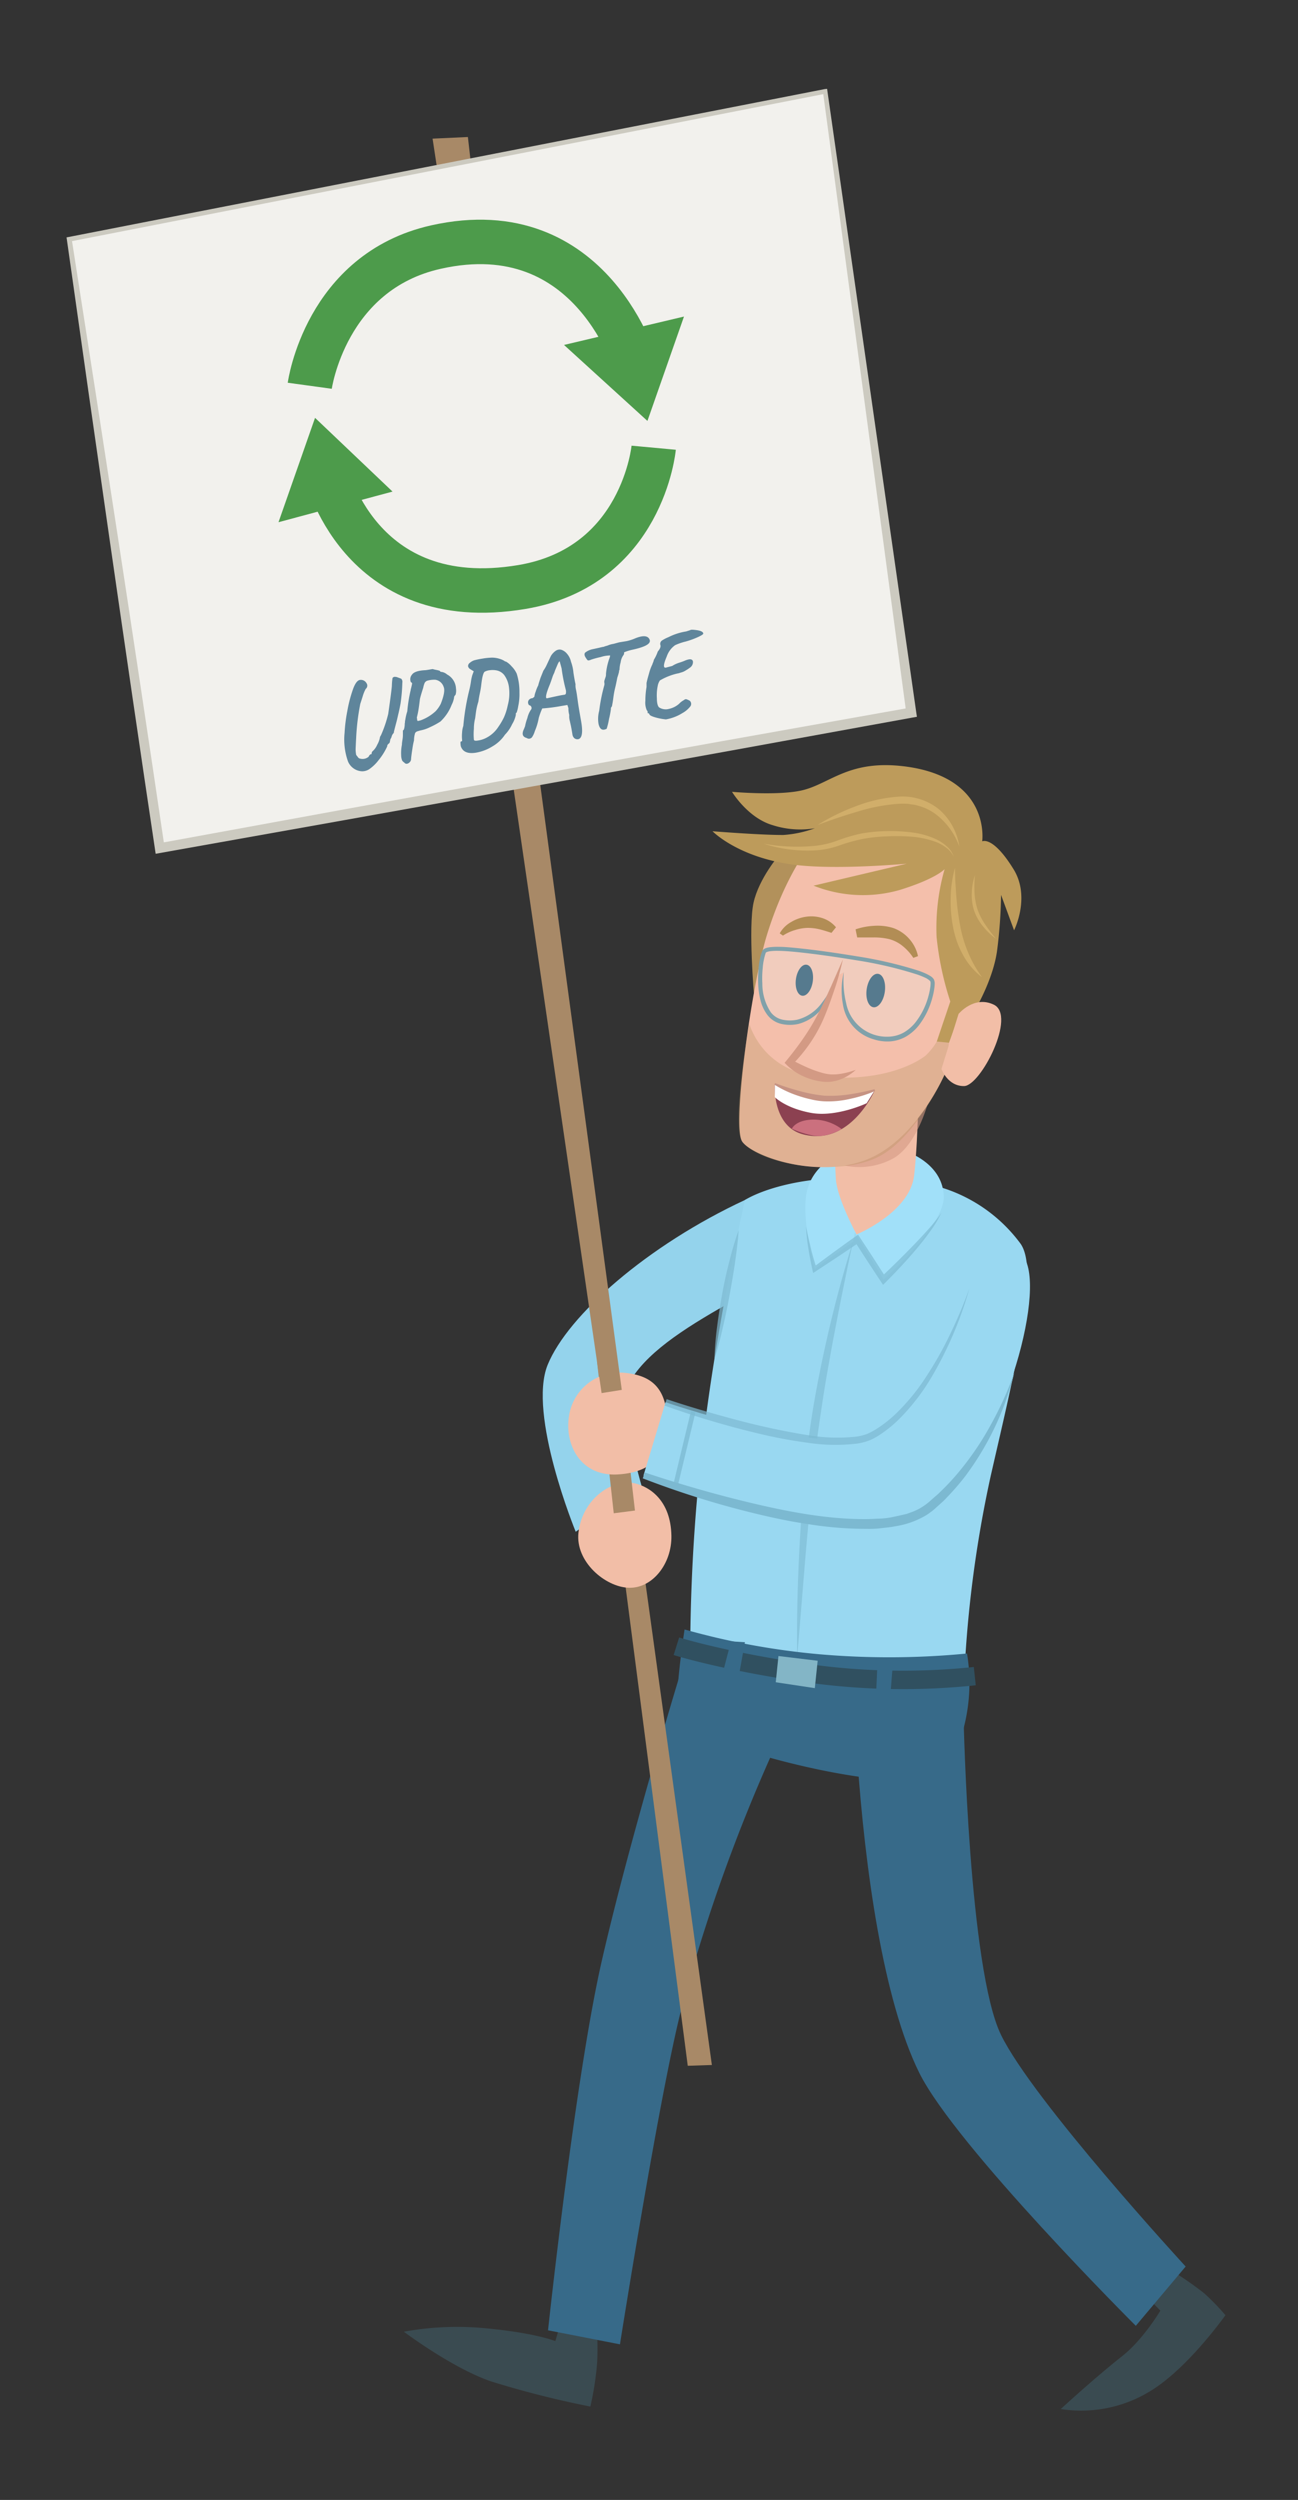 <?xml version="1.0" encoding="UTF-8"?><svg id="Ebene_30_Kopie_2" data-name="Ebene 30 Kopie 2" xmlns="http://www.w3.org/2000/svg" width="277.77" height="534.64" viewBox="0 0 277.77 534.64">
  <rect x="0" y="0" width="277.77" height="534.64" fill="#333333" stroke="none"/>
  <defs>
    <style>
      .cls-1 {
        fill: #94d3ec;
      }

      .cls-2 {
        fill: #99d8f1;
      }

      .cls-3 {
        fill: #3a4b51;
      }

      .cls-4 {
        fill: #376a89;
      }

      .cls-12, .cls-5 {
        opacity: 0.6;
      }

      .cls-6 {
        fill: #7cb9d1;
      }

      .cls-30, .cls-35, .cls-7 {
        fill: none;
        stroke-miterlimit: 10;
      }

      .cls-7 {
        stroke: #305060;
        stroke-width: 3.94px;
      }

      .cls-8 {
        fill: #83b5c6;
      }

      .cls-9 {
        fill: #a1e0f9;
      }

      .cls-10 {
        opacity: 0.67;
      }

      .cls-11 {
        fill: #f2bea7;
      }

      .cls-12, .cls-21 {
        fill: #d39a84;
      }

      .cls-13, .cls-15 {
        fill: #b2915b;
      }

      .cls-14 {
        fill: #f4bfab;
      }

      .cls-15 {
        opacity: 0.3;
      }

      .cls-16 {
        fill: #bd9b5b;
      }

      .cls-17 {
        fill: #29536d;
      }

      .cls-18 {
        fill: #b28d55;
      }

      .cls-19 {
        fill: #e8f6f9;
        opacity: 0.24;
      }

      .cls-20 {
        fill: #80a1aa;
      }

      .cls-22 {
        fill: #8c4151;
      }

      .cls-23 {
        fill: #fff;
      }

      .cls-24 {
        fill: #e0808e;
      }

      .cls-24, .cls-30 {
        opacity: 0.75;
      }

      .cls-25 {
        fill: #c69383;
      }

      .cls-26 {
        fill: #d1ae6a;
      }

      .cls-27 {
        fill: #a88967;
      }

      .cls-28 {
        opacity: 0.7;
      }

      .cls-29 {
        opacity: 0.69;
      }

      .cls-30 {
        stroke: #7cb9d1;
      }

      .cls-31 {
        fill: #f2f1ed;
      }

      .cls-32 {
        fill: #cccac0;
      }

      .cls-33 {
        opacity: 0.81;
      }

      .cls-34 {
        fill: #3c6c87;
      }

      .cls-35 {
        stroke: #4d9b4b;
        stroke-width: 9.51px;
      }

      .cls-36 {
        fill: #4d9b4b;
      }
    </style>
  </defs>
  <path class="cls-1" d="M159.42,256.63c-20.86,9.7-37.9,24.66-42.22,35.25s6,35.7,6,35.7l14.08-9.89S132,300,135.14,294.89c4-6.32,12.48-11.55,22.59-17.18C167.68,272.16,169,252.17,159.42,256.63Z"/>
  <path class="cls-2" d="M192.46,252.51a33.13,33.13,0,0,1,25.84,13.34c4.27,5.59-1,26.67-6.28,49.75a255.11,255.11,0,0,0-5.76,45.2,280.88,280.88,0,0,1-34.08-3.49c-16.08-2.88-24.47-5-24.47-5a392.37,392.37,0,0,1,3.4-49.59c3.1-23.41,8.31-46.09,8.31-46.09S169.86,249.77,192.46,252.51Z"/>
  <path class="cls-3" d="M127.64,497.11a60.79,60.79,0,0,1,.15,8.14,65.56,65.56,0,0,1-1.45,9.42,205.15,205.15,0,0,1-21.25-5.38c-8.33-2.85-18.67-10.63-18.67-10.63a63.49,63.49,0,0,1,18.06-.68c10.26,1,14.36,2.69,14.36,2.69l1.48-5Z"/>
  <path class="cls-3" d="M249.56,484.9a74.44,74.44,0,0,1,8.12,5.53,49.78,49.78,0,0,1,4.56,4.7s-7.55,10.69-15.33,15.76A28.3,28.3,0,0,1,227,515.2s7.24-6.66,13.16-11.33c4.49-3.53,8.16-9.72,8.16-9.72l-3.66-3.72Z"/>
  <path class="cls-4" d="M183.46,375.93c1.64,23.73,5.52,51.68,13.24,67.32s46.36,54.15,46.36,54.15l10.67-12.68s-32.64-35.44-39.51-49.53-8-67.39-8-67.39S182.13,356.67,183.46,375.93Z"/>
  <g class="cls-5">
    <path class="cls-6" d="M182.53,265.57q-2.37,11-4.44,22.05c-.65,3.68-1.35,7.36-1.91,11.06s-1.14,7.39-1.57,11.1c-.87,7.42-1.51,14.9-2.18,22.36l-1.84,22.43c-.11-7.51.06-15,.44-22.53s.94-15,1.79-22.47,2.27-14.89,3.9-22.23S180.27,272.73,182.53,265.57Z"/>
  </g>
  <path class="cls-4" d="M166.82,371.48a361.78,361.78,0,0,0-20.65,56.81c-4.67,17.17-13.5,73.07-13.5,73.07l-15.39-3s5.76-53.88,11.5-79,16.52-60.54,16.52-60.54S173.1,357.62,166.82,371.48Z"/>
  <path class="cls-4" d="M206.94,353.62a171.56,171.56,0,0,1-31.58.16,158.07,158.07,0,0,1-28.86-5.3s-2.37,15-1.33,18.76c1.62,5.73,53.14,19.16,57.61,11A38.23,38.23,0,0,0,206.94,353.62Z"/>
  <path class="cls-7" d="M208.6,358.46A146.88,146.88,0,0,1,174,358c-18.47-2.54-29.25-5.93-29.25-5.93"/>
  <polygon class="cls-8" points="174.98 355.17 174.37 361.03 166.01 359.77 166.59 354.16 174.98 355.17"/>
  <polygon class="cls-4" points="190.51 362.92 191.13 355.01 187.79 355.54 187.45 363 190.51 362.92"/>
  <polygon class="cls-4" points="159.41 351.21 158.09 358.52 154.68 357.75 156.43 351.02 159.41 351.21"/>
  <path class="cls-9" d="M182.94,263.57l6.15,10.06s13-11.46,12.87-17.69c-.1-6.78-7.25-9.35-7.25-9.35l-14.63,0s-5.86,2.09-7.34,7.93,1.62,16.85,1.62,16.85l8.22-5.85"/>
  <g class="cls-10">
    <path class="cls-6" d="M201.46,259.36a25.23,25.23,0,0,1-2.47,4.07c-.92,1.3-1.92,2.53-2.93,3.75-2.05,2.43-4.22,4.73-6.48,7l-.61.6-.48-.73q-2.84-4.26-5.59-8.58l1,.2c-1.52,1.06-3.08,2.08-4.62,3.12l-4.66,3.06-.61.4-.15-.68c-.33-1.53-.64-3.06-.87-4.61a36.3,36.3,0,0,1-.49-4.65c.28,1.53.65,3,1,4.54s.82,3,1.26,4.47l-.75-.28,4.48-3.31c1.51-1.08,3-2.19,4.53-3.25l.61-.43.41.63c1.89,2.84,3.74,5.72,5.58,8.6l-1.09-.13c2.28-2.14,4.53-4.35,6.72-6.61q1.65-1.68,3.22-3.44A33.79,33.79,0,0,0,201.46,259.36Z"/>
  </g>
  <path class="cls-11" d="M196.7,227.66s-.13,15.45-1.07,23.7C194.72,259.31,183.3,264,183.3,264s-4.21-7.78-4.43-11.9c-.25-4.67-.51-11.36-.51-11.36Z"/>
  <path class="cls-12" d="M198.94,234.59s-2.33,10.12-7.83,13.17a15.1,15.1,0,0,1-13,.68Z"/>
  <path class="cls-13" d="M161.37,212.9s-1.26-14.61-.11-19.85,5.61-10.36,5.61-10.36l8.51.25-11.16,30.64Z"/>
  <path class="cls-14" d="M202.25,229.56s-5.93,14-16.56,18.34-24.61-.55-26.85-3.75,2.07-33.68,5.22-44c3.76-12.36,9-19,9-19s24.64-5.77,30.18,1.26,2.45,29.68,1.61,35.27A116.83,116.83,0,0,1,202.25,229.56Z"/>
  <path class="cls-15" d="M203.09,223l-.84,6.57s-6.48,14.76-15.38,18.34-24.21,1.06-28-3.75c-2.49-3.13,1.48-25.26,1.48-25.26s2.61,10,14.51,11.26c13,1.43,20.45-2.33,23.15-4.35a13.54,13.54,0,0,0,3-4.07Z"/>
  <path class="cls-16" d="M202.15,185.87s-1.72,2-9.51,4.43a28.66,28.66,0,0,1-18.54-.89l19.94-4.7s-15.24,1.41-24.31.2c-11.88-1.58-17.25-7.14-17.25-7.14s10.32.83,15.17.8a24.34,24.34,0,0,0,6.73-1.44,19.28,19.28,0,0,1-9-.65c-5.36-1.54-8.73-7.14-8.73-7.14s10.29.93,15.36-.41c5.86-1.54,9.91-6.56,21.8-5,18.33,2.42,16.38,16,16.38,16s2.24-1.27,6.7,5.95c3.71,6,.12,13.07.12,13.07l-2.79-7.57a101,101,0,0,1-.84,11.89C212.62,209,209.2,215,209.2,215l-3.86,1.83L203.09,223l-2.62-.26,2.89-8.56a65.47,65.47,0,0,1-2.93-13.75A45.57,45.57,0,0,1,202.15,185.87Z"/>
  <path class="cls-11" d="M205.13,216.84s3.3-4,7.5-2c5,2.28-2.77,17.38-6.31,17.43s-4.85-3.66-4.85-3.66Z"/>
  <ellipse class="cls-17" cx="187.4" cy="211.84" rx="3.61" ry="1.96" transform="translate(-48.48 367.89) rotate(-81.99)"/>
  <ellipse class="cls-17" cx="172.14" cy="209.63" rx="3.35" ry="1.82" transform="translate(-59.44 350.88) rotate(-81.99)"/>
  <path class="cls-18" d="M195.45,204.85a10.92,10.92,0,0,0-2.29-2.54,7.81,7.81,0,0,0-2.83-1.46,13.87,13.87,0,0,0-3.31-.37c-1.17,0-2.39,0-3.58,0l-.35-1.73A14.66,14.66,0,0,1,187,198a11.27,11.27,0,0,1,4.1.45,8.2,8.2,0,0,1,3.51,2.38,8,8,0,0,1,1.84,3.65Z"/>
  <path class="cls-18" d="M177.94,199.5c-.86-.27-1.76-.57-2.61-.77a10.89,10.89,0,0,0-2.59-.29,9.83,9.83,0,0,0-2.66.48,9.44,9.44,0,0,0-2.53,1.17l-.69-.48a6.29,6.29,0,0,1,2.42-2.41,8.47,8.47,0,0,1,3.25-1.15,7.68,7.68,0,0,1,3.5.31,6.31,6.31,0,0,1,2.87,1.95Z"/>
  <path class="cls-19" d="M179.1,208.7s-3,11.29-11.45,9.93c-6.85-1.1-4.91-14.23-4.05-15.16s5.74-.63,16.91,1.06,18.39,3.86,19,5.23-2.12,14.5-11.73,12.25-7.19-14.07-7.19-14.07"/>
  <path class="cls-20" d="M179.1,208.7a17.31,17.31,0,0,1-2.69,6.24,9.58,9.58,0,0,1-5.59,4.05,8.33,8.33,0,0,1-3.55,0,5.22,5.22,0,0,1-3.06-1.95,8.67,8.67,0,0,1-1.49-3.22,16.75,16.75,0,0,1-.47-3.44,24.67,24.67,0,0,1,.1-3.44,13.55,13.55,0,0,1,.72-3.44,1.24,1.24,0,0,1,.38-.5,2.07,2.07,0,0,1,.49-.25,4.57,4.57,0,0,1,.92-.19,14.63,14.63,0,0,1,1.74-.07c1.15,0,2.28.1,3.41.21,4.52.44,9,1.11,13.44,1.83a87,87,0,0,1,13.23,3.1c.54.2,1.08.41,1.61.66.26.13.52.27.78.43a2.28,2.28,0,0,1,.76.71,2.09,2.09,0,0,1,.19,1.05,8.41,8.41,0,0,1-.08.89,14,14,0,0,1-.34,1.71,16.69,16.69,0,0,1-3,6.24,9.92,9.92,0,0,1-2.66,2.33,8.1,8.1,0,0,1-3.41,1.06,9.45,9.45,0,0,1-3.52-.43,9.19,9.19,0,0,1-6.64-7.57,16.26,16.26,0,0,1,.21-6.81,20.19,20.19,0,0,0,.5,6.64,8.86,8.86,0,0,0,9.37,7.15,7.07,7.07,0,0,0,3-.9,9.18,9.18,0,0,0,2.41-2.08,15.76,15.76,0,0,0,2.87-5.85,12.77,12.77,0,0,0,.33-1.61,5.29,5.29,0,0,0,.08-.79,1.53,1.53,0,0,0-.05-.6,3.55,3.55,0,0,0-1.18-.8c-.49-.23-1-.43-1.53-.62a86.06,86.06,0,0,0-13.08-3.07c-4.44-.72-8.91-1.38-13.38-1.82-1.11-.1-2.23-.19-3.34-.2a12.49,12.49,0,0,0-1.63.06c-.51.06-1.09.19-1.11.45a13.1,13.1,0,0,0-.62,3.17,21.53,21.53,0,0,0-.08,3.31,11.06,11.06,0,0,0,1.8,6.13,4.27,4.27,0,0,0,2.52,1.6,7.48,7.48,0,0,0,3.16,0,9.38,9.38,0,0,0,5.24-3.58A22.6,22.6,0,0,0,179.1,208.7Z"/>
  <path class="cls-21" d="M180.38,205.18c-.46,2-1,4.07-1.68,6.08s-1.37,4-2.17,5.93a31.55,31.55,0,0,1-3,5.64,33.68,33.68,0,0,1-4.07,4.95h0l-.08-1.12c1.05.53,2.16,1.1,3.26,1.58a24.24,24.24,0,0,0,3.37,1.22,9.86,9.86,0,0,0,1.7.31,10.55,10.55,0,0,0,1.77-.06,17,17,0,0,0,3.65-.91,10,10,0,0,1-3.36,2.07,8.38,8.38,0,0,1-2,.47,8.53,8.53,0,0,1-2.09-.06,13.68,13.68,0,0,1-3.88-1.15,12.34,12.34,0,0,1-3.34-2.27l-.56-.56.47-.57h0c1.28-1.56,2.54-3.21,3.69-4.9a45,45,0,0,0,3.13-5.28c1-1.83,1.78-3.74,2.67-5.63Z"/>
  <path class="cls-22" d="M187.21,233.14a25.86,25.86,0,0,1-12.3,1.64c-6.64-.84-9.12-3-9.12-3s-.62,9.09,6.08,10.82C182,245.25,187.21,233.14,187.21,233.14Z"/>
  <path class="cls-23" d="M187.21,233.14l-1.75,2.8S179,239,173.55,238s-7.74-3.36-7.74-3.36l0-2.82a29,29,0,0,0,9.12,3C179.8,235.42,187.21,233.14,187.21,233.14Z"/>
  <path class="cls-24" d="M180.12,241.47s-3.41,2-6.18,1.36a18.75,18.75,0,0,1-4.48-1.44s.75-1.85,4.43-1.95A10,10,0,0,1,180.12,241.47Z"/>
  <path class="cls-25" d="M187.28,233.32a28.31,28.31,0,0,1-5.34,1.68,20.32,20.32,0,0,1-5.63.53,15.48,15.48,0,0,1-2.82-.43,25.32,25.32,0,0,1-2.71-.76,23.22,23.22,0,0,1-5.07-2.38l.17-.32a51.76,51.76,0,0,0,5.21,1.68,31.18,31.18,0,0,0,5.3,1,27.23,27.23,0,0,0,5.39-.28,52.71,52.71,0,0,0,5.37-1.1Z"/>
  <path class="cls-26" d="M204.37,185.57c0,2.1.14,4.16.29,6.21a57.87,57.87,0,0,0,.79,6.07,27.11,27.11,0,0,0,1.7,5.79,25.86,25.86,0,0,0,3,5.35,14.91,14.91,0,0,1-4.1-4.82,19.69,19.69,0,0,1-1.31-2.93,23,23,0,0,1-.81-3.11,29.18,29.18,0,0,1-.48-6.32A25.27,25.27,0,0,1,204.37,185.57Z"/>
  <path class="cls-26" d="M208.64,187.16a23.7,23.7,0,0,0-.09,3.76,14,14,0,0,0,.65,3.61,14.3,14.3,0,0,0,1.69,3.27,30.77,30.77,0,0,0,2.31,3,14.08,14.08,0,0,1-2.78-2.62,11,11,0,0,1-1.94-3.37,10.77,10.77,0,0,1-.52-3.85A12.73,12.73,0,0,1,208.64,187.16Z"/>
  <path class="cls-26" d="M205.3,181.06a15,15,0,0,0-5.14-7,11.24,11.24,0,0,0-3.84-1.79l-.51-.14-.52-.08c-.35,0-.69-.12-1-.14a17.14,17.14,0,0,0-2.15,0,39,39,0,0,0-8.65,1.67c-2.86.83-5.7,1.8-8.53,2.86a44.64,44.64,0,0,1,8.15-4,31.1,31.1,0,0,1,9-2.05,12.35,12.35,0,0,1,8.87,2.73A13,13,0,0,1,205.3,181.06Z"/>
  <path class="cls-26" d="M204.1,183.23a5.21,5.21,0,0,0-1.69-2,8.63,8.63,0,0,0-2.3-1.23,19.31,19.31,0,0,0-5.11-1.07,42.25,42.25,0,0,0-5.28-.06,33.62,33.62,0,0,0-5.22.57,36.67,36.67,0,0,0-5.07,1.44,18.64,18.64,0,0,1-5.39,1,30.37,30.37,0,0,1-10.65-1.46,36.62,36.62,0,0,0,5.3.61,38.87,38.87,0,0,0,5.29-.1,19.23,19.23,0,0,0,5.08-1.11,36.79,36.79,0,0,1,5.2-1.55,33.15,33.15,0,0,1,5.42-.52,36.39,36.39,0,0,1,5.42.27,17.49,17.49,0,0,1,5.25,1.47,9.15,9.15,0,0,1,2.27,1.53A4.83,4.83,0,0,1,204.1,183.23Z"/>
  <polygon class="cls-27" points="133.57 337.03 147.18 441.79 152.34 441.62 137.69 335.35 133.57 337.03"/>
  <path class="cls-11" d="M123.79,327.8c.82-7.35,7.38-11.69,12.1-10.56,3.2.76,7.64,3.68,7.79,11.18.12,6.05-4.11,11.34-9.17,11.14S123.11,333.94,123.79,327.8Z"/>
  <polygon class="cls-27" points="127.74 290.96 131.34 323.63 135.88 323.05 132.73 295.71 127.74 290.96"/>
  <path class="cls-11" d="M121.74,303a10.91,10.91,0,0,1,12.09-9.39c4.83.51,8.76,2.58,8.91,10.08.12,6.05-1.81,11.09-10.46,11.63C124.34,315.83,120.85,309.14,121.74,303Z"/>
  <path class="cls-2" d="M219.62,269.84c3.76,9.13-6.26,43.08-20.73,52.52s-61.19-6.79-61.19-6.79l4.73-15.69s31.17,10.72,43.29,7.44c12.73-3.44,17.26-17.84,20.53-26.24S215.32,259.38,219.62,269.84Z"/>
  <polygon class="cls-27" points="109.48 165.72 128.74 297.93 133.06 297.24 115.21 164.86 109.48 165.72"/>
  <path class="cls-6" d="M138,314.91c7.69,2.56,15.51,4.81,23.38,6.66s15.89,3.34,23.89,3.31c1,0,2-.08,3-.11s2-.17,2.93-.37,1.9-.41,2.85-.64l1.35-.49a13.62,13.62,0,0,0,1.28-.6,12.75,12.75,0,0,0,2.33-1.64l1.13-1a13.16,13.16,0,0,0,1.1-1,50,50,0,0,0,4.08-4.4,62,62,0,0,0,6.75-10,72.21,72.21,0,0,0,5-11.09,61.93,61.93,0,0,1-10.46,22.1,53.33,53.33,0,0,1-4.07,4.7c-.69.77-1.51,1.42-2.27,2.13a10.58,10.58,0,0,1-1.23,1,9.34,9.34,0,0,1-1.39.89,18.25,18.25,0,0,1-6.07,2.05c-1,.22-2.08.29-3.12.42s-2.09.15-3.13.13a78,78,0,0,1-12.33-1c-4.07-.6-8.08-1.46-12.06-2.44a191.63,191.63,0,0,1-23.39-7.36Z"/>
  <g class="cls-28">
    <path class="cls-6" d="M142.66,299.22c3.29,1.11,6.64,2.13,10,3.08s6.72,1.86,10.11,2.64,6.8,1.47,10.23,2a37.82,37.82,0,0,0,10.23.3,11,11,0,0,0,2.39-.6,15.08,15.08,0,0,0,2.17-1.19,25.85,25.85,0,0,0,4-3.19,44,44,0,0,0,6.51-8,75.55,75.55,0,0,0,5.1-9.09,95.22,95.22,0,0,0,4.06-9.66,80.36,80.36,0,0,1-8.29,19.31,45.64,45.64,0,0,1-6.48,8.39,27.24,27.24,0,0,1-4.12,3.44,14.72,14.72,0,0,1-2.41,1.35,12.46,12.46,0,0,1-2.69.72,39.25,39.25,0,0,1-10.67-.18,103.34,103.34,0,0,1-10.39-1.94,190.94,190.94,0,0,1-20.19-6Z"/>
  </g>
  <g class="cls-29">
    <path class="cls-6" d="M158.08,263.08c-.16,2.37-.47,4.69-.8,7s-.74,4.63-1.16,6.94-.9,4.59-1.43,6.88-1.09,4.56-1.8,6.82a68.63,68.63,0,0,1,.57-7c.29-2.33.67-4.65,1.09-7s.92-4.6,1.51-6.88A68.16,68.16,0,0,1,158.08,263.08Z"/>
  </g>
  <line class="cls-30" x1="148.34" y1="301.93" x2="144.59" y2="317.53"/>
  <polygon class="cls-27" points="95.51 48.97 92.57 29.65 100.13 29.3 102.11 46.78 95.51 48.97"/>
  <g>
    <polygon class="cls-31" points="34.18 181.37 195.01 152.39 176.61 19.54 14.85 51.17 34.18 181.37"/>
    <path class="cls-32" d="M35.06,180.15c53.23-9.77,106.37-19.36,159.76-28.82l-.87,1.21L176.11,19.61l.59.42L14.94,51.66l.4-.56C22.11,94.34,28.73,137.23,35.06,180.15Zm-1.75,2.44c-6.57-43.89-12.84-87.8-19-131.35l-.07-.47.47-.09L176.51,19.05,177,19l.07.52,19,132.77.15,1-1,.18C141.37,163.3,87.29,173,33.31,182.59Z"/>
  </g>
  <g class="cls-33">
    <path class="cls-34" d="M80.72,159.28a5.22,5.22,0,0,0,.55-1.38,1.12,1.12,0,0,1,.24-.62,26.47,26.47,0,0,0,1.57-4.6c.5-3.51.76-5.52.78-6.05A12.58,12.58,0,0,1,84,145a.61.61,0,0,1,.64-.24c.24,0,.42.1.55.14l.41.15.26.1a.94.94,0,0,1,.24.83,37.79,37.79,0,0,1-.39,4.53c-.16.84-.31,1.54-.44,2.08s-.23,1-.29,1.25-.19.75-.36,1.39-.28,1.09-.34,1.35l0,.15a1.66,1.66,0,0,0-.46.75,1.5,1.5,0,0,1-.27.58l-.13.63c0,.11-.09.23-.26.37a.8.8,0,0,0-.29.4c0,.13,0,.21-.05.25a13.4,13.4,0,0,1-1.82,2.88,8.72,8.72,0,0,1-2,1.92,2.75,2.75,0,0,1-1.53.44,3.42,3.42,0,0,1-3-2.11,14,14,0,0,1-.73-6.1,33.87,33.87,0,0,1,.59-4.7,29.07,29.07,0,0,1,1.23-4.7c.48-1.3,1-1.95,1.61-1.94a1.37,1.37,0,0,1,1.27.72.89.89,0,0,1-.18,1.21,8,8,0,0,0-.64,1.58c-.25.8-.43,1.34-.52,1.62a49.06,49.06,0,0,0-.88,7.2q-.12,2.21-.12,2.61a6.7,6.7,0,0,0,.12,1.1,2.11,2.11,0,0,0,.18.24c.08.09.13.17.17.22a.57.57,0,0,0,.15.17.51.51,0,0,0,.31.16,2,2,0,0,0,1.86-.4,1.08,1.08,0,0,1,.46-.55c.06.05.11.07.13,0a.6.6,0,0,0,.06-.18c0-.08,0-.23.17-.42A3.87,3.87,0,0,0,80.72,159.28Z"/>
    <path class="cls-34" d="M86.22,157.06v-.86c.2,0,.33-.42.39-1.15,0-.16,0-.33.05-.51,0-.36.07-.57.08-.64a11.21,11.21,0,0,1,.42-1.78,30.41,30.41,0,0,1,.73-4.55c0-.18.09-.37.13-.57s.08-.35.1-.45l.06-.29a.32.32,0,0,0-.1-.3c-.17,0-.26-.25-.28-.63a1.44,1.44,0,0,1,.33-1c.35-.57,1.28-.92,2.81-1,.21,0,.76-.1,1.65-.25a5.2,5.2,0,0,0,.57.15c.64.12,1,.22,1,.29s.14.19.36.18a2.3,2.3,0,0,1,1.16.55,3.58,3.58,0,0,1,1.9,3,3,3,0,0,1-.09,1.33c-.24.25-.35.46-.32.62a5.29,5.29,0,0,1-.52,1.54,9.71,9.71,0,0,1-2.39,3.56,16.81,16.81,0,0,1-2.29,1.24,7.7,7.7,0,0,1-2,.67s-.22.06-.55.16a.94.94,0,0,0-.58.39,5.22,5.22,0,0,0-.24,1.57,15.83,15.83,0,0,0-.35,1.82c-.16,1-.26,1.78-.29,2.31a1,1,0,0,1-.33.59,1,1,0,0,1-.56.29.58.58,0,0,1-.54-.25,1.66,1.66,0,0,1-.45-.41,3,3,0,0,1-.23-1.11,9.47,9.47,0,0,1,.16-2.3c0-.37.07-.73.12-1.07A6.17,6.17,0,0,0,86.22,157.06Zm3-3.56.06.51a.37.37,0,0,0,.08.15c0,.06.26,0,.66-.11a9.43,9.43,0,0,0,3.19-1.94,6.85,6.85,0,0,0,1.11-1.58c.7-1.75.91-3,.62-3.63a2.22,2.22,0,0,0-1.78-1.53,5.57,5.57,0,0,0-1.75.21,1.12,1.12,0,0,0-.52.44,4.74,4.74,0,0,0-.32,1.06c-.37,1.14-.61,1.95-.71,2.44-.16,1.38-.31,2.38-.44,3S89.19,153.48,89.19,153.5Z"/>
    <path class="cls-34" d="M100.17,142.5a.84.84,0,0,1,.38-.75,2.8,2.8,0,0,1,.94-.54,17.13,17.13,0,0,1,1.75-.36,14,14,0,0,1,2.06-.21,5.39,5.39,0,0,1,1.59.25,4.07,4.07,0,0,1,1,.43c.18.13.31.19.39.17a4.6,4.6,0,0,1,1.19,1,5.37,5.37,0,0,1,1.11,1.59,12.79,12.79,0,0,1,.58,4,12.24,12.24,0,0,1-.26,2.94,7.85,7.85,0,0,1-.35,1.4c-.14,0-.19.17-.16.45a6,6,0,0,1-.79,2,7.78,7.78,0,0,1-1.54,2.25,8.06,8.06,0,0,1-2.71,2.52,9.82,9.82,0,0,1-3.44,1.32c-1.79.3-2.9-.16-3.3-1.38a4.79,4.79,0,0,1-.07-.82.2.2,0,0,1,.16-.2c.16,0,.22-.12.19-.29a8.28,8.28,0,0,1,0-1.65,4.87,4.87,0,0,1,.26-1.37,49.47,49.47,0,0,1,1.25-7.55,18.38,18.38,0,0,0,.38-1.91,9.73,9.73,0,0,1,.29-1.39l.31-.84-.79-.48A1,1,0,0,1,100.17,142.5Zm8.75,4.5a5.61,5.61,0,0,0-1-2.61,2.73,2.73,0,0,0-1.57-1,4.53,4.53,0,0,0-1.59-.05,2.73,2.73,0,0,0-.92.26c-.36.06-.64,1-.85,2.85-.06.52-.15,1.1-.29,1.75s-.25,1.26-.33,1.86a13.55,13.55,0,0,0-.53,2.35c-.1.75-.15,1.16-.16,1.21a9.07,9.07,0,0,0-.27,2.25,12.78,12.78,0,0,0,0,2.29c0,.22.28.3.72.23a5.49,5.49,0,0,0,1.74-.5,6.74,6.74,0,0,0,2.77-2.43,14.65,14.65,0,0,0,1.21-2.06,12.21,12.21,0,0,0,.8-2.53A9.84,9.84,0,0,0,108.92,147Z"/>
    <path class="cls-34" d="M124.33,154.08c.45,2.44.26,3.78-.56,4a1.06,1.06,0,0,1-.84-.19,1.33,1.33,0,0,1-.44-.89c-.15-.92-.26-1.5-.31-1.74s-.13-.56-.22-1a3.83,3.83,0,0,1-.14-1.37,5,5,0,0,1-.18-1.45l-.22-.67-1.38.23a38,38,0,0,1-4,.51,15.88,15.88,0,0,0-.74,2,12.8,12.8,0,0,1-.85,2.85,4.55,4.55,0,0,1-.6,1.3.83.83,0,0,1-1.13.17c-.9-.24-1.1-.87-.6-1.9l.24-.6a10.61,10.61,0,0,1,.49-1.75,5.47,5.47,0,0,1,.73-1.74.61.61,0,0,0-.23-1c-.15,0-.25-.16-.32-.4a.88.88,0,0,1,.11-.7,1,1,0,0,1,.8-.42l.2-.14a.64.64,0,0,0,.13-.1.22.22,0,0,0,.1-.2,4.71,4.71,0,0,1,.28-1,7.83,7.83,0,0,1,.55-1.34c0-.15.18-.67.46-1.55,0,0,.22-.54.62-1.55a8.53,8.53,0,0,0,.6-1l1-2.13a3.57,3.57,0,0,1,1-1.1,1.47,1.47,0,0,1,1.24-.25,2.64,2.64,0,0,1,1.22.85,3.83,3.83,0,0,1,.85,1.71,9,9,0,0,1,.53,2.39c.21,1.32.36,2.11.44,2.38a4.06,4.06,0,0,0,.1,1.2c.11.47.23,1.27.38,2.41S124.05,152.48,124.33,154.08ZM117,149.35c1.73-.39,2.79-.61,3.18-.68l.57-.09a.36.36,0,0,0,.35-.28,2.07,2.07,0,0,0,0-.7,36.48,36.48,0,0,1-.92-4.67l-.4-1.46c-.1-.07-.28.19-.53.8s-.44,1-.55,1.35-.21.51-.27.64a4.64,4.64,0,0,0-.19.49c-.26.78-.45,1.31-.56,1.59C116.89,148.23,116.67,149.23,117,149.35Z"/>
    <path class="cls-34" d="M131.27,137.7l1.23-.33,1.59-.26a9.8,9.8,0,0,0,1.93-.63c1.65-.64,2.66-.54,3,.32s-.92,1.54-3.63,2.14a10.3,10.3,0,0,0-1.78.54.28.28,0,0,0-.07.21.4.4,0,0,1,0,.19,2.75,2.75,0,0,1-.23.38,3.3,3.3,0,0,0-.49,1.39,5.77,5.77,0,0,0-.24,1.55,1,1,0,0,0-.11.47c-.07.32-.2.75-.37,1.27-.16.85-.32,1.61-.48,2.26s-.28,1.34-.37,2.05-.2,1.3-.29,1.78l-.12.19a.82.82,0,0,0-.1.17.42.42,0,0,0,0,.2,19.45,19.45,0,0,1-.41,2.17,15.25,15.25,0,0,1-.5,2.09c-.91.48-1.49.13-1.75-1.06a6.62,6.62,0,0,1,.15-2.79,36.66,36.66,0,0,1,1.1-5.48,1.29,1.29,0,0,0,0-.53.77.77,0,0,1,0-.34c0-.09.09-.32.21-.7a1.85,1.85,0,0,0,.14-.84,13.47,13.47,0,0,1,.71-3.25,2.41,2.41,0,0,0,.18-.68,6.58,6.58,0,0,0-2,.33,18.5,18.5,0,0,0-2.12.58,1.26,1.26,0,0,1-.59.15c-.12,0-.3-.24-.56-.66s-.28-.75-.09-1a3.81,3.81,0,0,1,1.65-.75l1.37-.3.71-.17c.23,0,.43-.11.59-.16l.31-.09c.06,0,.24-.08.56-.2A4.92,4.92,0,0,1,131.27,137.7Z"/>
    <path class="cls-34" d="M138.36,146.92l0-.85c.08-.41.25-1.08.52-2a10.23,10.23,0,0,1,.73-2,1.65,1.65,0,0,1,.14-.38,2.77,2.77,0,0,0,.18-.59,8.72,8.72,0,0,0,.84-1.77c.52-.6.69-1.08.53-1.46a.88.88,0,0,1,.32-.86,7.38,7.38,0,0,1,1.44-.75,12.84,12.84,0,0,1,3.78-1.22l.85-.27c.09-.13.57-.13,1.45,0s1.34.38,1.36.73c0,.14-.35.38-1.06.71a17.63,17.63,0,0,1-2.75,1,12,12,0,0,0-2.22.77,4.92,4.92,0,0,0-1.79,2.42c-.72,1.69-.79,2.48-.19,2.38l1.37-.36a6.1,6.1,0,0,1,1.39-.66c.48-.15.88-.29,1.19-.42,1.13-.5,1.75-.45,1.85.15a1.43,1.43,0,0,1-.64,1.29,6.9,6.9,0,0,1-.84.56,3.44,3.44,0,0,1-1.17.51,3,3,0,0,1-.7.19,13.17,13.17,0,0,0-3.72,1.48,3.08,3.08,0,0,0-.48,1.23,9.91,9.91,0,0,0-.17,2.6c0,1.07.21,1.72.49,1.94a2.59,2.59,0,0,0,2.11.31,4.82,4.82,0,0,0,2.16-1.09,3.83,3.83,0,0,1,1-.77.87.87,0,0,1,.45-.22,2.09,2.09,0,0,1,.45.15l.36.18a.9.9,0,0,1,.17,1.18,5.53,5.53,0,0,1-1.74,1.48,9.78,9.78,0,0,1-3.52,1.34,12.5,12.5,0,0,1-2.15-.4c-.83-.23-1.28-.45-1.37-.66s-.16-.29-.38-.26l0-.2c0-.22-.09-.36-.17-.4a4,4,0,0,1-.32-2.06A17,17,0,0,1,138.36,146.92Z"/>
  </g>
  <path class="cls-35" d="M66.29,82.5s3.33-24.36,27-29.66c33.67-7.54,43,26,43,26"/>
  <polygon class="cls-36" points="120.7 73.77 146.37 67.7 138.55 90.02 120.7 73.77"/>
  <path class="cls-35" d="M139.89,95.75s-2.35,25.46-28.22,29.79c-35.14,5.89-42-25-42-25"/>
  <polygon class="cls-36" points="84 105.13 59.6 111.68 67.42 89.36 84 105.13"/>
</svg>
